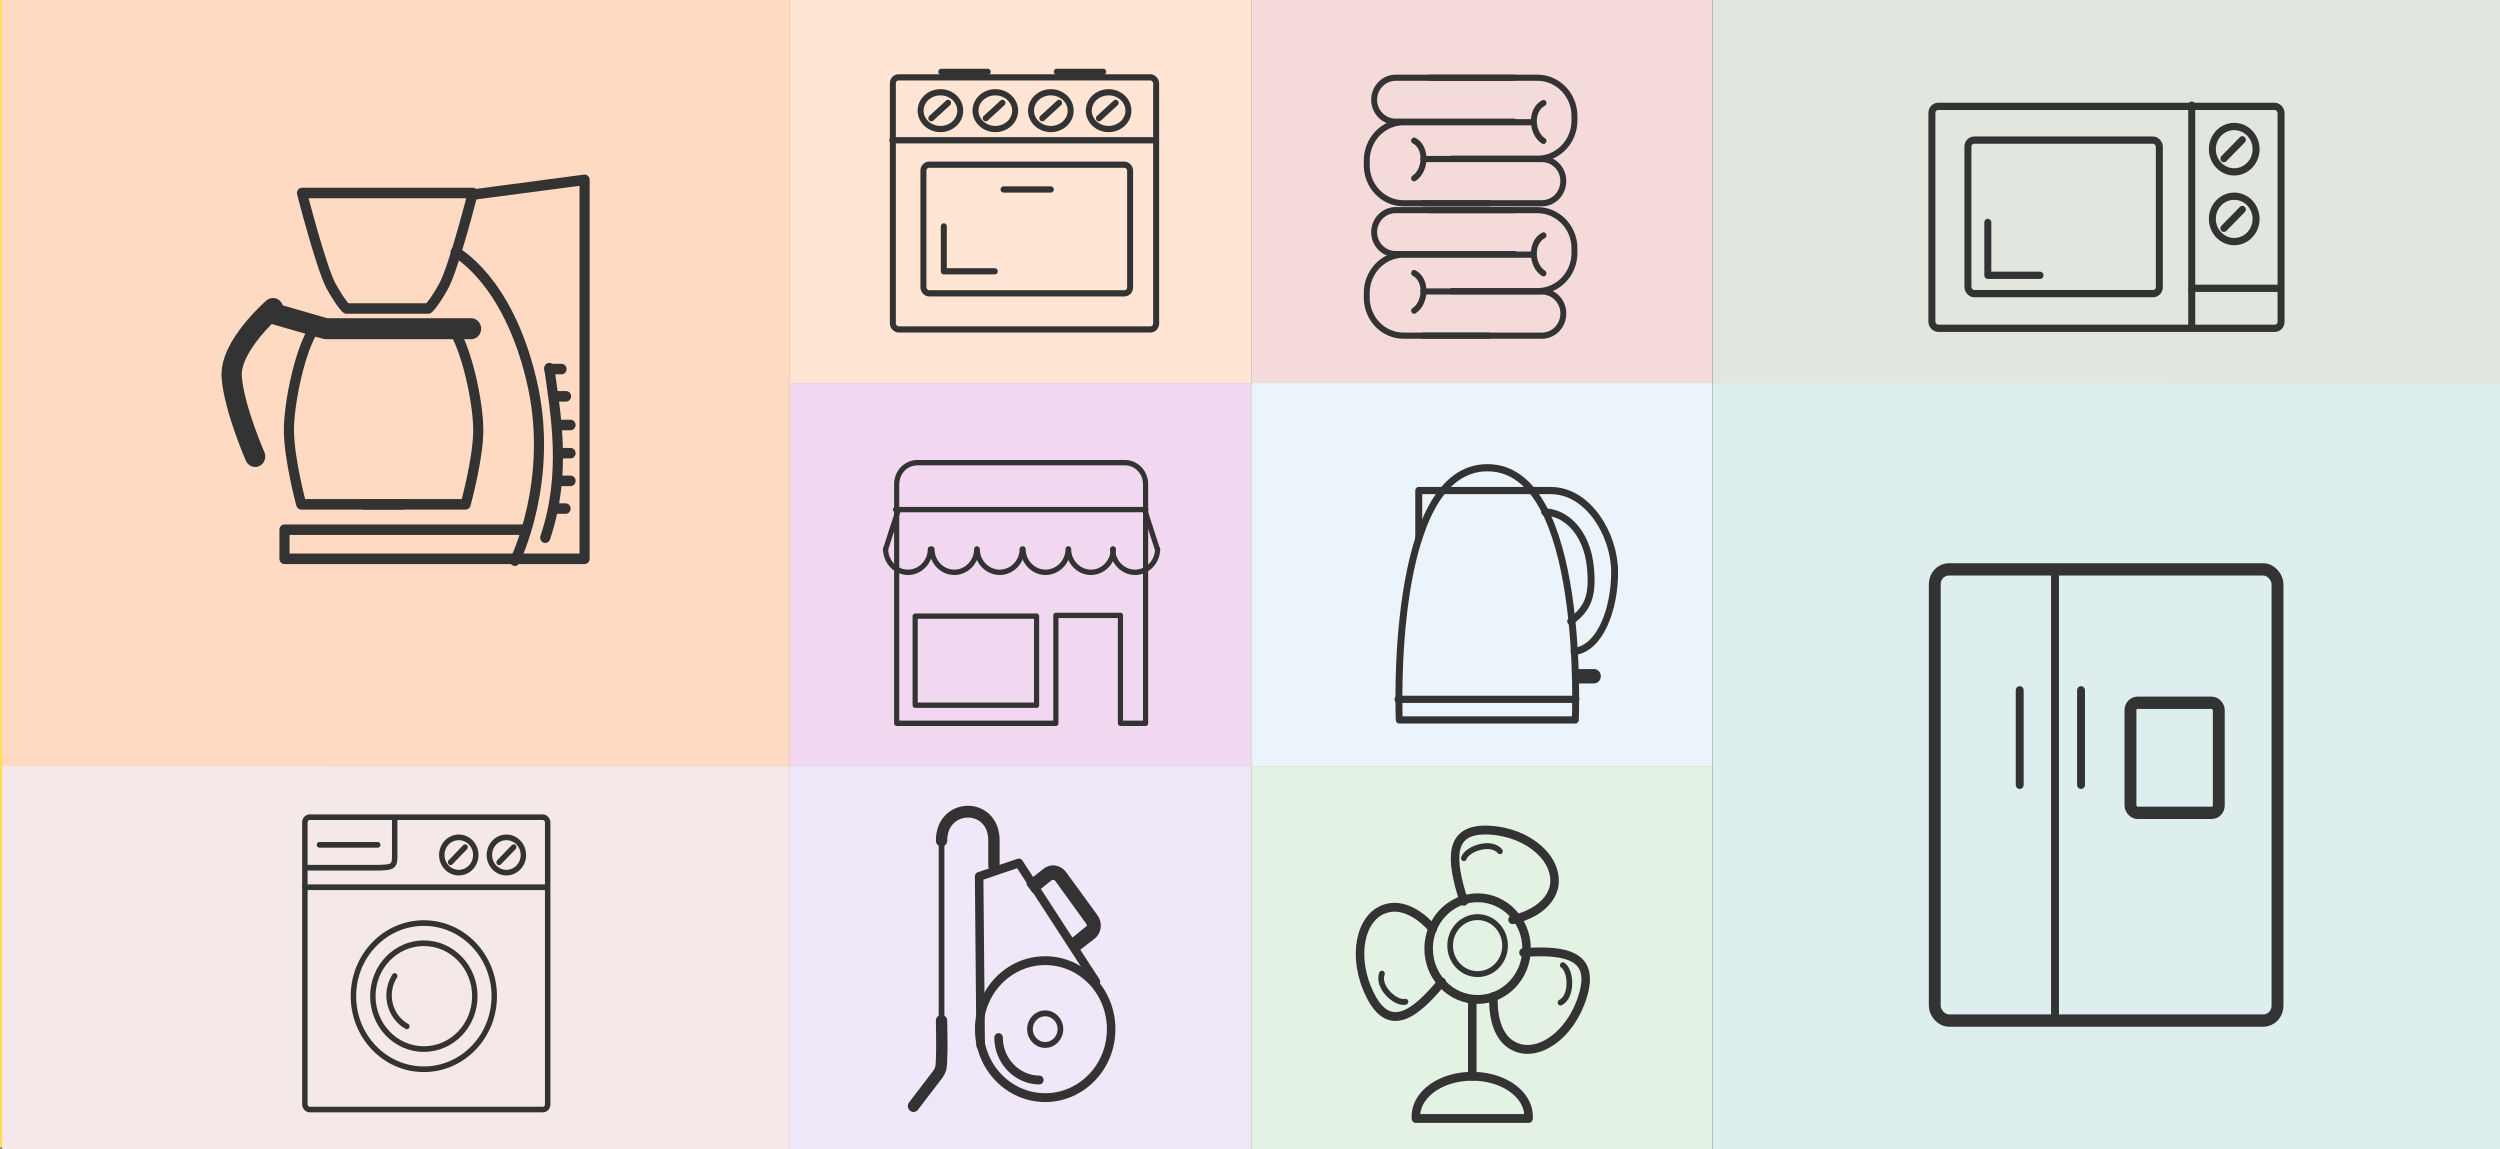 <?xml version="1.0" encoding="UTF-8"?>
<svg version="1.1" viewBox="0 0 966 444" xmlns="http://www.w3.org/2000/svg">
			<rect x="0" y="0" width="966" height="444" fill="#808080" stroke="none"/>
			<rect width="963.79" height="443.34" fill="#fd5" stroke-linecap="round" stroke-width="13.374"/>
			<rect x="127.05" width="712.75" height="444" stroke-width=".908"/>
			<g stroke-linecap="round" stroke-linejoin="round">
						<rect x=".854" width="304.38" height="296" fill="#ffdac2" stroke-width="3.263"/>
						<rect x="305.24" width="178.19" height="148" fill="#ffe6d4" stroke-width="1.765"/>
						<g transform="scale(.998 1.036)" fill="none" stroke="#333" stroke-width="2.32">
									<rect x="345.69" y="28.854" width="101.94" height="94.005" rx="2.192"/>
									<path d="m345.47 52.316h101.61"/>
									<ellipse cx="364.11" cy="41.27" rx="7.673" ry="6.854"/>
									<path d="m360.6 44.091 6.467-5.719"/>
									<ellipse cx="385.37" cy="41.27" rx="7.673" ry="6.854"/>
									<path d="m381.65 44.091 6.467-5.719"/>
									<ellipse cx="406.86" cy="41.27" rx="7.673" ry="6.854"/>
									<path d="m403.57 44.091 6.467-5.719"/>
									<ellipse cx="429.22" cy="41.27" rx="7.673" ry="6.854"/>
									<path d="m425.49 44.091 6.467-5.719"/>
									<rect x="357.53" y="61.423" width="80.021" height="47.981" rx="2.192"/>
									<path d="m365.42 84.434v16.744h19.732"/>
									<path d="m388.55 70.667h18.306"/>
									<path d="m364.44 26.788h17.978"/>
									<path d="m409.16 26.788h17.978"/>
						</g>
						<rect x="483.43" width="178.19" height="148" fill="#f5dada" stroke-width="1.765"/>
						<g transform="scale(.998 1.036)" fill="none" stroke="#333" stroke-width="2.295">
									<path d="m586.23 94.764h-45.899c-4.508 0-8.299-3.586-8.299-8.196 0-4.508 3.791-8.196 8.299-8.196h45.899"/>
									<path d="m553.44 78.374h41.801c7.889 0 14.343 6.352 14.343 14.241v1.742c0 7.889-6.455 14.241-14.343 14.241h-33.195"/>
									<path d="m593.61 94.97h-50.202c-7.889 0-14.241 6.455-14.241 14.343v1.639c0 7.889 6.352 14.241 14.241 14.241h33.092"/>
									<path d="m551.08 125.2h45.899c4.61 0 8.299-3.688 8.299-8.299 0-4.508-3.688-8.196-8.299-8.196h-45.899"/>
									<path d="m597.6 87.801c-5.123 2.561-4.815 11.168 0 14.139"/>
									<path d="m547.5 101.84c5.02 2.459 4.713 11.065 0 14.036"/>
									<path d="m586.23 45.384h-45.899c-4.508 0-8.299-3.586-8.299-8.196 0-4.508 3.791-8.196 8.299-8.196h45.899"/>
									<path d="m553.44 28.992h41.801c7.889 0 14.343 6.352 14.343 14.241v1.742c0 7.889-6.455 14.241-14.343 14.241h-33.195"/>
									<path d="m593.61 45.59h-50.202c-7.889 0-14.241 6.455-14.241 14.343v1.639c0 7.889 6.352 14.241 14.241 14.241h33.092"/>
									<path d="m551.08 75.813h45.899c4.61 0 8.299-3.688 8.299-8.299 0-4.508-3.688-8.196-8.299-8.196h-45.899"/>
									<path d="m597.6 38.418c-5.123 2.561-4.815 11.168 0 14.139"/>
									<path d="m547.5 52.454c5.02 2.459 4.713 11.065 0 14.036"/>
						</g>
						<rect x="661.62" width="304.38" height="148" fill="#e1e7df" stroke-width="2.307"/>
						<g transform="scale(.998 1.036)" fill="none" stroke="#333" stroke-width="2.708">
									<rect x="747.98" y="39.682" width="135.19" height="82.761" rx="2.418"/>
									<path d="m848.58 39.198v82.834"/>
									<path d="m848.58 107.52h34.102"/>
									<rect x="761.93" y="52.258" width="74.104" height="57.259" rx="2.418"/>
									<path d="m769.63 82.971v19.711h20.207"/>
									<circle cx="865.03" cy="55.644" r="8.465"/>
									<path d="m861.04 59.151 7.135-7.014"/>
									<circle cx="865.03" cy="81.644" r="8.465"/>
									<path d="m861.04 85.147 7.135-7.014"/>
						</g>
						<rect x="305.24" y="148" width="178.19" height="148" fill="#f1d7f0" stroke-width="1.765"/>
						<g transform="scale(.998 1.036)" fill="none" stroke="#333" stroke-width="2">
									<path d="m355.21 172.56c-4.465 0-8.037 3.572-8.037 8.037v89.174h61.634v-40.238h25.004v40.238h9.734v-89.174c0-4.465-3.572-8.037-8.037-8.037z"/>
									<path d="m346.73 190.06h96.89"/>
									<path d="m378.16 204.8c0 4.733-3.929 8.662-8.662 8.662-4.822 0-8.662-3.929-8.662-8.662"/>
									<path d="m395.76 204.8c0 4.733-3.929 8.662-8.662 8.662-4.822 0-8.751-3.929-8.751-8.662"/>
									<path d="m413.54 204.8c0 4.733-3.929 8.662-8.751 8.662-4.751 0-8.68-3.929-8.68-8.662"/>
									<path d="m431.05 204.8c0 4.733-3.929 8.662-8.662 8.662s-8.662-3.929-8.662-8.662"/>
									<path d="m448.19 204.8c0 4.733-3.929 8.662-8.751 8.662-4.733 0-8.662-3.929-8.662-8.662"/>
									<path d="m360.21 204.8c0 4.733-3.929 8.662-8.662 8.662s-8.662-3.929-8.662-8.662"/>
									<path d="m342.8 205.07 5.001-14.913"/>
									<path d="m448.19 205.07-5.001-14.913"/>
									<rect x="354.32" y="229.8" width="47.016" height="33.219"/>
						</g>
						<rect x="483.43" y="148" width="178.19" height="148" fill="#ebf3fb" stroke-width="1.765"/>
						<g transform="scale(.998 1.036)" fill="none" stroke="#333">
									<g stroke-width="3.923">
												<path d="m116.93 71.975s7.234 27.325 11.228 34.682c4.151 7.181 5.99 8.408 5.99 8.408h31.651s1.857-1.226 6.008-8.408c4.081-7.357 11.262-34.682 11.262-34.682z"/>
												<path d="m182.37 72.676 43.965-5.605v141.35h-116.19v-10.86h92.183"/>
												<path d="m176.41 94.041s19.968 9.985 29.252 47.293c9.459 37.309-6.306 67.787-6.306 67.787"/>
									</g>
									<path d="m182.37 122.6h-56.226l-19.531-5.43-0.911-2.102s-16.903 14.013-15.992 25.573c0.928 11.736 9.074 29.602 9.074 29.602" stroke-width="7.846"/>
									<g stroke-width="3.923">
												<path d="m121.85 122.24c-5.535 7.532-9.985 27.676-9.985 38.185 0 10.685 4.764 27.676 4.764 27.676h39.184"/>
												<path d="m175.1 122.24c5.518 7.532 10.072 27.676 10.072 38.185 0 10.685-4.904 27.676-4.904 27.676h-39.201"/>
												<path d="m212.67 137.31c2.452 17.166 6.831 39.235-1.577 63.233"/>
												<path d="m217.4 137.66h-4.729"/>
												<path d="m219.15 147.82h-4.554"/>
												<path d="m220.9 158.51h-4.729"/>
												<path d="m220.9 169.02h-4.729"/>
												<path d="m220.9 179.35h-4.729"/>
												<path d="m218.97 189.68h-4.554"/>
									</g>
						</g>
						<rect x=".854" y="296" width="304.38" height="148" fill="#f5e8e8" stroke-width="2.307"/>
						<g transform="scale(.998 1.036)" fill="none" stroke="#333">
									<g stroke-width="2.683">
												<path d="m541.75 268.51s-4.193-94.059 34.146-94.059 34.026 94.059 34.026 94.059z"/>
												<path d="m549.3 200.81v-17.852h51.039c14.737 0 24.801 16.653 24.801 30.431 0 13.898-5.631 28.527-15.695 29.605"/>
												<path d="m598.06 190.98c7.668 0 16.414 7.069 17.732 20.847 0.958 10.064-0.719 15.096-7.668 19.9"/>
												<path d="m541.27 260.84h68.891"/>
									</g>
									<path d="m611.48 252.22h5.631" stroke-width="5.367"/>
						</g>
						<rect x="305.24" y="296" width="178.19" height="148" fill="#f0e7f9" stroke-width="1.765"/>
			</g>
			<g stroke="#333" stroke-linecap="round" stroke-linejoin="round">
						<g transform="scale(.998 1.036)" fill="none">
									<circle cx="404.67" cy="383.84" r="25.543" stroke-width="3.3"/>
									<circle cx="404.67" cy="383.84" r="5.895" stroke-width="2.2"/>
									<path d="m402.41 402.81c-8.636 0-15.788-7.172-15.788-15.818" stroke-width="3.3"/>
									<path d="m424.31 366.15-29.827-44.279-15.385 5.011 0.589 63.053" stroke-width="3.3"/>
						</g>
						<path d="m411.1 337.73c-1.764-2.473-4.999-2.971-7.253-1.119l-6.087 4.824 1.911 2.595 6.038-4.824c0.98-0.611 2.156-0.366 2.843 0.377l12.056 16.679c0.686 0.865 0.588 2.229-0.392 2.727l-6.077 4.936 1.862 2.727 6.273-4.824c2.254-1.852 2.647-5.19 0.784-7.663z" fill="#333" stroke-width="2.239"/>
						<g transform="scale(.998 1.036)" fill="none">
									<path d="m384.83 325.33v-11.809c0-14.56-20.287-14.206-20.287 0v85.06l-10.856 13.95" stroke-width="2.2"/>
									<path d="m353.69 412.54s7.987-10.021 9.422-11.888c1.434-2.063 1.316-2.849 1.434-5.6 0.236-2.849 0-14.343 0-14.343" stroke-width="4.401"/>
									<path d="m384.83 322.94v-9.422c0-14.56-20.287-14.206-20.287 0" stroke-width="4.401"/>
						</g>
			</g>
			<g stroke-linecap="round" stroke-linejoin="round">
						<rect x="483.43" y="296" width="178.19" height="148" fill="#e4f2e4" stroke-width="1.765"/>
						<g transform="scale(.998 1.036)" fill="none" stroke="#333">
									<path d="m566.77 336.15c-5.285-15.857-6.071-27.214 9.628-26.546 15.994 0.786 27.391 11.367 25.229 21.26-2.456 9.785-16.014 12.153-16.014 12.153" stroke-width="3.3"/>
									<path d="m566.77 320.07c1.238-3.488 10.444-6.631 13.98-2.584" stroke-width="2.2"/>
									<path d="m589.86 355.27c16.603-1.12 27.705 1.13 22.989 16.102-4.716 15.13-17.979 23.48-27.017 18.666-8.822-4.519-7.545-18.372-7.545-18.372" stroke-width="3.3"/>
									<path d="m605.08 359.99c3.242 2.024 3.832 11.671-0.884 13.931" stroke-width="2.2"/>
									<path d="m558.23 366.26c-10.807 12.673-20.465 18.863-27.666 5.011-7.427-14.196-3.94-29.385 5.737-32.313 9.668-3.144 18.44 7.535 18.44 7.535" stroke-width="3.3"/>
									<path d="m544.16 373.63c-3.822 0.884-11.023-5.502-9.108-10.483" stroke-width="2.2"/>
									<circle cx="572.09" cy="353.81" r="18.961" stroke-width="3.3"/>
									<circle cx="572.09" cy="352.69" r="10.63" stroke-width="2.2"/>
									<path d="m570.03 373.04v28.393" stroke-width="3.3"/>
									<path d="m570.03 401.44a21.673 14.933 0 0 0-21.82 15.032 21.673 14.933 0 0 0 0 0.688h43.611a21.673 14.933 0 0 0 0-0.688 21.673 14.933 0 0 0-21.791-15.032z" stroke-width="3.3"/>
						</g>
						<rect x="661.62" y="148" width="304.38" height="296" fill="#deeeee" stroke-width="3.263"/>
						<g transform="scale(.998 1.036)" fill="none" stroke="#333">
									<rect x="749.09" y="212.37" width="132.7" height="168.27" rx="5.472" stroke-width="4.596"/>
									<g stroke-width="3.064">
												<path d="m795.64 212.16v168.53"/>
												<path d="m781.98 257.46v35.267"/>
												<path d="m805.72 257.46v35.267"/>
									</g>
									<rect x="824.86" y="262.12" width="34.2" height="41.039" rx="2.736" stroke-width="4.596"/>
									<g stroke-width="2.105">
												<rect x="118.04" y="304.79" width="94.005" height="109.04" rx="1.88"/>
												<path d="m118.04 330.92h93.068"/>
												<circle cx="177.63" cy="318.89" r="6.58"/>
												<circle cx="196.06" cy="318.89" r="6.58"/>
												<path d="m152.82 305.36v14.515c0 3.76-1.88 3.572-6.167 3.76h-28.202"/>
												<path d="m123.68 315.1h22.561"/>
												<circle cx="164.1" cy="371.54" r="27.261"/>
												<circle cx="164.1" cy="371.54" r="19.741"/>
												<path d="m152.82 364.01a13.161 13.161 0 0 0 4.7 18.801"/>
												<path d="m174.44 321.6 5.64-5.64"/>
												<path d="m193.24 321.6 5.64-5.64"/>
									</g>
						</g>
			</g>
</svg>
